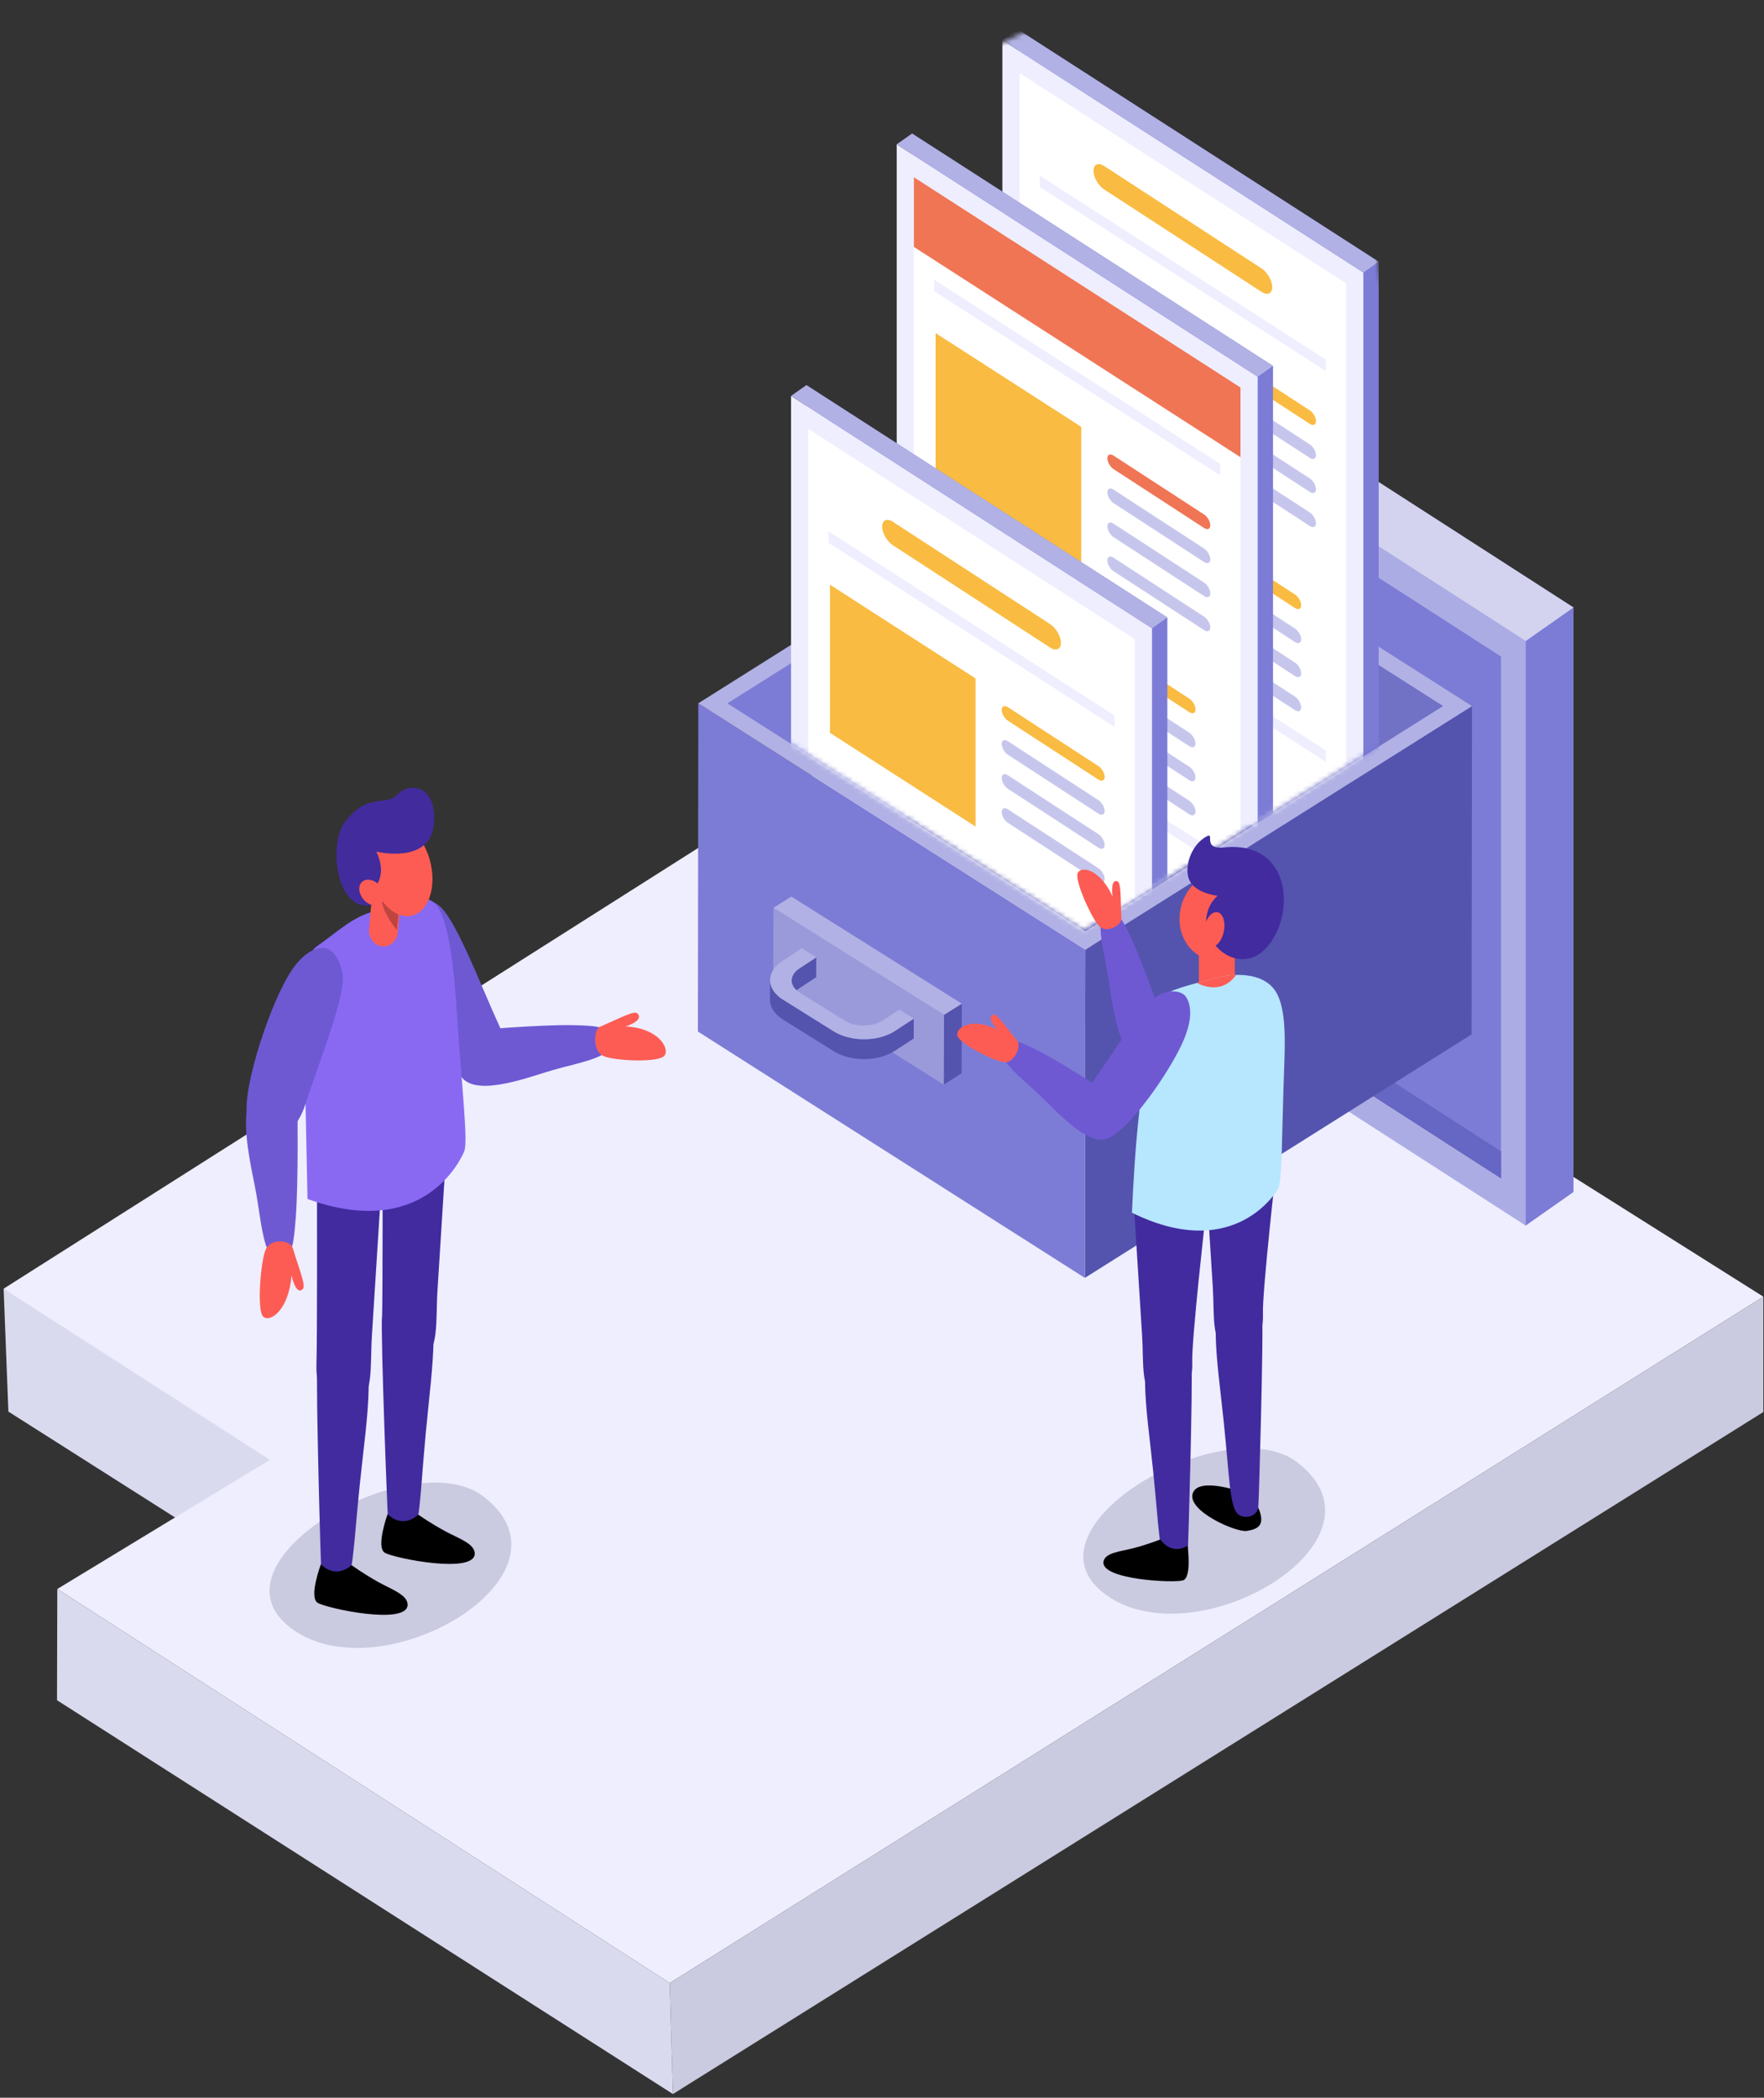 <svg xmlns="http://www.w3.org/2000/svg" width="365" height="434" viewBox="0 0 365 434" fill="none"><rect x="0" y="0" width="365" height="434" fill="#333333" stroke="none"/><path d="M0.751 266.619L1.734 292.043L128.254 372.417L75.519 307.377L0.751 266.619Z" fill="#DADAEF"></path><path d="M364.862 268.269L138.586 410.264L11.856 328.75L55.847 302.026L0.751 266.619L180.931 152.295L364.862 268.269Z" fill="#EEEEFF"></path><path d="M364.862 268.269V292.136L139.241 433.239L138.586 410.264L364.862 268.269Z" fill="#CACAE0"></path><path d="M139.241 433.239L11.797 351.761L11.856 328.75L138.587 410.264L139.241 433.239Z" fill="#DADAEF"></path><path d="M215.856 183.315L221.316 58.562L325.583 125.683V246.612L315.693 253.558L215.856 183.315Z" fill="#7C7CD6"></path><path d="M211.425 186.437V65.509L315.693 132.629V253.558L211.425 186.437Z" fill="#ACACE5"></path><path d="M216.535 75.279V183.236L310.587 243.786V238.193L221.478 180.831V78.467L216.535 75.279Z" fill="#5454AE"></path><path d="M221.479 78.467V180.831L310.587 238.192V135.829L221.479 78.467Z" fill="#7C7CD6"></path><path d="M221.316 58.562L211.425 65.509L315.693 132.629L325.583 125.683L221.316 58.562Z" fill="#D3D3EF"></path><path d="M221.478 180.831L216.535 183.236L310.587 243.786V238.193L221.478 180.831Z" fill="#6666C4"></path><path d="M304.578 146.086L304.491 214L224.476 264.384L224.563 196.471L304.578 146.086Z" fill="#5454AE"></path><path d="M224.563 196.471L224.476 264.384L144.407 213.417L144.494 145.504L224.563 196.471Z" fill="#7C7CD6"></path><path d="M304.578 146.086L224.563 196.471L144.494 145.504L224.509 95.12L304.578 146.086Z" fill="#B1B1E5"></path><path d="M150.501 145.516L187.517 169.074L224.492 145.796L261.549 169.387L298.565 146.076L224.492 98.926L150.501 145.516Z" fill="#7C7CD6"></path><path d="M187.517 169.074L224.574 192.666L261.549 169.388L224.492 145.796L187.517 169.074Z" fill="#5454AE"></path><path d="M224.492 98.926V145.796L261.549 169.387L298.565 146.076L224.492 98.926Z" fill="#7171C6"></path><path d="M199.016 207.651L198.96 222.08L195.271 224.396L195.326 209.966L199.016 207.651Z" fill="#5454AE"></path><path d="M195.326 209.966L195.271 224.396L159.993 202.238L160.048 187.809L195.326 209.966Z" fill="#9A9ADB"></path><path d="M199.016 207.651L195.326 209.966L160.048 187.809L163.738 185.493L199.016 207.651Z" fill="#B1B1E5"></path><mask id="mask0_206_793" style="mask-type:luminance" maskUnits="userSpaceOnUse" x="150" y="0" width="149" height="193"><path d="M298.565 146.076L224.227 192.472L150.501 145.517L155.148 34.507L224.492 0.412L282.098 32.463L298.565 146.076Z" fill="white"></path></mask><g mask="url(#mask0_206_793)"><path d="M210.582 135.174V6.074L285.272 54.154V183.255L282.098 185.492L210.582 135.174Z" fill="#7C7CD6"></path><path d="M207.407 137.411V8.31L282.098 56.39V185.492L207.407 137.411Z" fill="#EEEEFF"></path><path d="M278.54 178.682V58.619L210.965 15.119L210.965 135.182L278.54 178.682Z" fill="white"></path><path d="M215.159 36.328L274.346 74.428V76.79L215.159 38.69V36.328Z" fill="#EEEEFF"></path><path d="M215.159 117.171L274.346 155.271V157.633L215.159 119.534V117.171Z" fill="#EEEEFF"></path><path d="M245.586 97.406V66.76L215.458 47.366V78.011L245.586 97.406Z" fill="#F9BB41"></path><path d="M271.023 87.698L252.27 75.496C251.568 75.04 250.995 74.038 250.995 73.27C250.995 72.502 251.568 72.247 252.27 72.703L271.023 84.905C271.724 85.361 272.298 86.363 272.298 87.131C272.298 87.899 271.723 88.154 271.023 87.698Z" fill="#F9BB41"></path><path d="M271.023 94.741L252.27 82.539C251.568 82.082 250.995 81.081 250.995 80.313C250.995 79.545 251.568 79.29 252.27 79.746L271.023 91.948C271.724 92.404 272.298 93.406 272.298 94.174C272.298 94.942 271.723 95.197 271.023 94.741Z" fill="#C6C6ED"></path><path d="M271.023 101.783L252.27 89.581C251.568 89.125 250.995 88.123 250.995 87.355C250.995 86.587 251.568 86.332 252.27 86.789L271.023 98.99C271.724 99.447 272.298 100.448 272.298 101.216C272.298 101.984 271.723 102.239 271.023 101.783Z" fill="#C6C6ED"></path><path d="M271.023 108.826L252.27 96.624C251.568 96.168 250.995 95.166 250.995 94.398C250.995 93.63 251.568 93.375 252.27 93.831L271.023 106.033C271.724 106.489 272.298 107.491 272.298 108.259C272.298 109.027 271.723 109.282 271.023 108.826Z" fill="#C6C6ED"></path><path d="M235.486 104.663L216.733 92.462C216.032 92.005 215.458 91.004 215.458 90.236C215.458 89.468 216.032 89.213 216.733 89.669L235.486 101.871C236.187 102.327 236.761 103.329 236.761 104.097C236.761 104.865 236.187 105.12 235.486 104.663Z" fill="#F9BB41"></path><path d="M235.486 111.706L216.733 99.505C216.032 99.048 215.458 98.047 215.458 97.279C215.458 96.511 216.032 96.256 216.733 96.712L235.486 108.914C236.187 109.37 236.761 110.372 236.761 111.14C236.761 111.907 236.187 112.163 235.486 111.706Z" fill="#C6C6ED"></path><path d="M235.486 118.748L216.733 106.547C216.032 106.09 215.458 105.089 215.458 104.321C215.458 103.553 216.032 103.298 216.733 103.754L235.486 115.956C236.187 116.412 236.761 117.414 236.761 118.182C236.761 118.95 236.187 119.205 235.486 118.748Z" fill="#C6C6ED"></path><path d="M235.486 125.791L216.733 113.59C216.032 113.133 215.458 112.132 215.458 111.364C215.458 110.596 216.032 110.341 216.733 110.797L235.486 122.999C236.187 123.455 236.761 124.457 236.761 125.225C236.761 125.993 236.187 126.248 235.486 125.791Z" fill="#C6C6ED"></path><path d="M267.955 125.791L249.202 113.589C248.501 113.133 247.927 112.131 247.927 111.363C247.927 110.595 248.501 110.34 249.202 110.796L267.955 122.998C268.657 123.455 269.23 124.456 269.23 125.224C269.23 125.992 268.657 126.247 267.955 125.791Z" fill="#F9BB41"></path><path d="M267.955 132.834L249.202 120.632C248.501 120.176 247.927 119.174 247.927 118.406C247.927 117.638 248.501 117.383 249.202 117.839L267.955 130.041C268.657 130.498 269.23 131.499 269.23 132.267C269.23 133.035 268.657 133.29 267.955 132.834Z" fill="#C6C6ED"></path><path d="M267.955 139.876L249.202 127.674C248.501 127.218 247.927 126.216 247.927 125.448C247.927 124.68 248.501 124.425 249.202 124.881L267.955 137.083C268.657 137.539 269.23 138.541 269.23 139.309C269.23 140.077 268.657 140.332 267.955 139.876Z" fill="#C6C6ED"></path><path d="M267.955 146.919L249.202 134.717C248.501 134.261 247.927 133.259 247.927 132.491C247.927 131.723 248.501 131.468 249.202 131.924L267.955 144.126C268.657 144.582 269.23 145.584 269.23 146.352C269.23 147.12 268.657 147.375 267.955 146.919Z" fill="#C6C6ED"></path><path d="M250.55 152.132L231.797 139.93C231.096 139.474 230.522 138.473 230.522 137.704C230.522 136.936 231.096 136.681 231.797 137.138L250.55 149.34C251.252 149.796 251.825 150.797 251.825 151.565C251.825 152.334 251.252 152.589 250.55 152.132Z" fill="#C6C6ED"></path><path d="M261.032 60.382L228.473 39.197C227.255 38.405 226.259 36.666 226.259 35.333C226.259 33.999 227.255 33.556 228.473 34.348L261.032 55.533C262.25 56.326 263.246 58.065 263.246 59.398C263.246 60.732 262.249 61.175 261.032 60.382Z" fill="#F9BB41"></path><path d="M210.582 6.074L207.407 8.31L282.098 56.39L285.272 54.154L210.582 6.074Z" fill="#B1B1E5"></path></g><mask id="mask1_206_793" style="mask-type:luminance" maskUnits="userSpaceOnUse" x="150" y="0" width="149" height="193"><path d="M298.565 146.076L224.227 192.472L150.501 145.517L155.148 34.507L224.492 0.412L282.098 32.463L298.565 146.076Z" fill="white"></path></mask><g mask="url(#mask1_206_793)"><path d="M188.718 156.725L188.717 27.625L263.408 75.705V204.807L260.234 207.043L188.718 156.725Z" fill="#7C7CD6"></path><path d="M185.543 158.961V29.86L260.234 77.941L260.234 207.043L185.543 158.961Z" fill="#EEEEFF"></path><path d="M256.676 200.233V80.17L189.101 36.67V156.733L256.676 200.233Z" fill="white"></path><path d="M193.296 57.879L252.481 95.978V98.341L193.296 60.241V57.879Z" fill="#EEEEFF"></path><path d="M193.296 138.722L252.482 176.822V179.184L193.296 141.084V138.722Z" fill="#EEEEFF"></path><path d="M223.722 118.956V88.311L193.594 68.916V99.562L223.722 118.956Z" fill="#F9BB41"></path><path d="M249.159 109.248L230.406 97.047C229.705 96.59 229.131 95.589 229.131 94.821C229.131 94.053 229.705 93.798 230.406 94.254L249.159 106.456C249.86 106.912 250.434 107.914 250.434 108.682C250.434 109.45 249.86 109.705 249.159 109.248Z" fill="#F07554"></path><path d="M249.159 116.291L230.406 104.09C229.705 103.633 229.131 102.632 229.131 101.864C229.131 101.096 229.705 100.841 230.406 101.297L249.159 113.499C249.86 113.955 250.434 114.957 250.434 115.725C250.434 116.493 249.86 116.748 249.159 116.291Z" fill="#C6C6ED"></path><path d="M249.159 123.334L230.406 111.132C229.704 110.676 229.131 109.674 229.131 108.906C229.131 108.138 229.704 107.883 230.406 108.339L249.159 120.541C249.86 120.998 250.434 121.999 250.434 122.767C250.434 123.535 249.86 123.79 249.159 123.334Z" fill="#C6C6ED"></path><path d="M249.159 130.376L230.406 118.175C229.704 117.718 229.131 116.717 229.131 115.949C229.131 115.181 229.704 114.926 230.406 115.382L249.159 127.584C249.86 128.04 250.434 129.042 250.434 129.81C250.434 130.578 249.86 130.833 249.159 130.376Z" fill="#C6C6ED"></path><path d="M213.622 126.214L194.869 114.012C194.167 113.556 193.594 112.555 193.594 111.787C193.594 111.018 194.167 110.763 194.869 111.22L213.622 123.422C214.323 123.878 214.897 124.879 214.897 125.648C214.897 126.416 214.323 126.671 213.622 126.214Z" fill="#F9BB41"></path><path d="M213.622 133.257L194.869 121.055C194.167 120.599 193.594 119.598 193.594 118.829C193.594 118.061 194.167 117.806 194.869 118.263L213.622 130.465C214.323 130.921 214.897 131.922 214.897 132.69C214.897 133.459 214.323 133.714 213.622 133.257Z" fill="#C6C6ED"></path><path d="M213.622 140.3L194.869 128.098C194.167 127.642 193.594 126.64 193.594 125.872C193.594 125.104 194.167 124.849 194.869 125.305L213.622 137.507C214.323 137.963 214.897 138.965 214.897 139.733C214.897 140.501 214.323 140.756 213.622 140.3Z" fill="#C6C6ED"></path><path d="M213.622 147.342L194.869 135.14C194.167 134.684 193.594 133.683 193.594 132.914C193.594 132.146 194.167 131.891 194.869 132.348L213.622 144.549C214.323 145.006 214.897 146.007 214.897 146.775C214.897 147.544 214.323 147.799 213.622 147.342Z" fill="#C6C6ED"></path><path d="M246.091 147.342L227.338 135.14C226.637 134.684 226.063 133.682 226.063 132.914C226.063 132.146 226.637 131.891 227.338 132.347L246.091 144.549C246.792 145.005 247.366 146.007 247.366 146.775C247.366 147.543 246.792 147.798 246.091 147.342Z" fill="#F9BB41"></path><path d="M246.091 154.385L227.338 142.183C226.637 141.727 226.063 140.725 226.063 139.957C226.063 139.189 226.637 138.934 227.338 139.39L246.091 151.592C246.792 152.048 247.366 153.05 247.366 153.818C247.366 154.586 246.792 154.841 246.091 154.385Z" fill="#C6C6ED"></path><path d="M246.091 161.427L227.338 149.225C226.637 148.769 226.063 147.767 226.063 146.999C226.063 146.231 226.637 145.976 227.338 146.433L246.091 158.634C246.792 159.091 247.366 160.092 247.366 160.86C247.366 161.628 246.792 161.883 246.091 161.427Z" fill="#C6C6ED"></path><path d="M246.091 168.47L227.338 156.268C226.637 155.812 226.063 154.81 226.063 154.042C226.063 153.274 226.637 153.019 227.338 153.475L246.091 165.677C246.792 166.133 247.366 167.135 247.366 167.903C247.366 168.671 246.792 168.926 246.091 168.47Z" fill="#C6C6ED"></path><path d="M228.686 173.683L209.933 161.481C209.232 161.025 208.658 160.023 208.658 159.255C208.658 158.487 209.232 158.232 209.933 158.689L228.686 170.89C229.388 171.347 229.961 172.348 229.961 173.116C229.961 173.884 229.387 174.139 228.686 173.683Z" fill="#C6C6ED"></path><path d="M188.717 27.625L185.543 29.86L260.234 77.941L263.408 75.705L188.717 27.625Z" fill="#B1B1E5"></path><path d="M256.676 80.17L189.101 36.67V51.089L256.676 94.589V80.17Z" fill="#F07554"></path></g><mask id="mask2_206_793" style="mask-type:luminance" maskUnits="userSpaceOnUse" x="150" y="0" width="149" height="193"><path d="M298.565 146.076L224.227 192.472L150.501 145.517L155.148 34.507L224.492 0.412L282.098 32.463L298.565 146.076Z" fill="white"></path></mask><g mask="url(#mask2_206_793)"><path d="M166.854 208.779V79.678L241.544 127.759V256.86L238.37 259.096L166.854 208.779Z" fill="#7C7CD6"></path><path d="M163.679 211.015V81.915L238.37 129.995V259.096L163.679 211.015Z" fill="#EEEEFF"></path><path d="M234.812 252.287V132.224L167.237 88.724V208.787L234.812 252.287Z" fill="white"></path><path d="M171.432 109.933L230.618 148.033V150.395L171.432 112.295V109.933Z" fill="#EEEEFF"></path><path d="M171.432 190.776L230.618 228.876V231.238L171.432 193.138V190.776Z" fill="#EEEEFF"></path><path d="M201.858 171.011V140.365L171.73 120.971V151.616L201.858 171.011Z" fill="#F9BB41"></path><path d="M227.295 161.303L208.542 149.101C207.841 148.645 207.267 147.643 207.267 146.875C207.267 146.107 207.841 145.852 208.542 146.308L227.295 158.51C227.996 158.966 228.57 159.968 228.57 160.736C228.57 161.504 227.996 161.759 227.295 161.303Z" fill="#F9BB41"></path><path d="M227.295 168.345L208.542 156.143C207.841 155.687 207.267 154.685 207.267 153.917C207.267 153.149 207.841 152.894 208.542 153.351L227.295 165.552C227.996 166.009 228.57 167.01 228.57 167.778C228.57 168.546 227.996 168.802 227.295 168.345Z" fill="#C6C6ED"></path><path d="M227.295 175.388L208.542 163.186C207.841 162.729 207.267 161.728 207.267 160.96C207.267 160.192 207.841 159.937 208.542 160.393L227.295 172.595C227.996 173.051 228.57 174.053 228.57 174.821C228.57 175.589 227.996 175.844 227.295 175.388Z" fill="#C6C6ED"></path><path d="M227.295 182.431L208.542 170.229C207.841 169.772 207.267 168.771 207.267 168.003C207.267 167.235 207.841 166.98 208.542 167.436L227.295 179.638C227.996 180.094 228.57 181.096 228.57 181.864C228.57 182.632 227.996 182.887 227.295 182.431Z" fill="#C6C6ED"></path><path d="M191.758 178.268L173.005 166.067C172.304 165.61 171.73 164.609 171.73 163.841C171.73 163.073 172.304 162.818 173.005 163.274L191.758 175.476C192.459 175.932 193.033 176.934 193.033 177.702C193.033 178.47 192.459 178.725 191.758 178.268Z" fill="#F9BB41"></path><path d="M191.758 185.31L173.005 173.109C172.304 172.652 171.73 171.651 171.73 170.883C171.73 170.115 172.304 169.86 173.005 170.316L191.758 182.518C192.459 182.974 193.033 183.976 193.033 184.744C193.033 185.512 192.459 185.767 191.758 185.31Z" fill="#C6C6ED"></path><path d="M191.758 192.353L173.005 180.152C172.304 179.695 171.73 178.694 171.73 177.926C171.73 177.158 172.304 176.903 173.005 177.359L191.758 189.561C192.459 190.017 193.033 191.019 193.033 191.787C193.033 192.555 192.459 192.81 191.758 192.353Z" fill="#C6C6ED"></path><path d="M191.758 199.396L173.005 187.195C172.304 186.738 171.73 185.737 171.73 184.969C171.73 184.201 172.304 183.946 173.005 184.402L191.758 196.604C192.459 197.06 193.033 198.062 193.033 198.83C193.033 199.598 192.459 199.853 191.758 199.396Z" fill="#C6C6ED"></path><path d="M224.227 199.396L205.474 187.194C204.773 186.738 204.199 185.736 204.199 184.968C204.199 184.2 204.773 183.945 205.474 184.401L224.227 196.603C224.929 197.06 225.502 198.061 225.502 198.829C225.502 199.597 224.929 199.852 224.227 199.396Z" fill="#F9BB41"></path><path d="M224.227 206.439L205.474 194.237C204.773 193.781 204.199 192.779 204.199 192.011C204.199 191.243 204.773 190.988 205.474 191.444L224.227 203.646C224.929 204.102 225.502 205.104 225.502 205.872C225.502 206.64 224.929 206.895 224.227 206.439Z" fill="#C6C6ED"></path><path d="M217.305 133.987L184.745 112.802C183.528 112.01 182.531 110.271 182.531 108.938C182.531 107.604 183.527 107.161 184.745 107.953L217.305 129.138C218.522 129.931 219.519 131.67 219.519 133.003C219.518 134.337 218.522 134.78 217.305 133.987Z" fill="#F9BB41"></path><path d="M166.854 79.678L163.679 81.915L238.37 129.995L241.544 127.759L166.854 79.678Z" fill="#B1B1E5"></path></g><path d="M165.434 204.438C165.359 204.486 165.293 204.537 165.222 204.587C165.153 204.636 165.082 204.685 165.018 204.736C164.963 204.78 164.913 204.826 164.862 204.871C164.803 204.923 164.742 204.975 164.688 205.028C164.655 205.061 164.627 205.094 164.596 205.128C164.509 205.219 164.43 205.313 164.357 205.408C164.326 205.449 164.295 205.49 164.267 205.532C164.218 205.603 164.175 205.674 164.134 205.747C164.109 205.792 164.081 205.837 164.059 205.883C164.028 205.946 164.003 206.01 163.978 206.074C163.958 206.124 163.936 206.174 163.92 206.224C163.9 206.285 163.886 206.347 163.871 206.408C163.859 206.46 163.844 206.512 163.835 206.565C163.825 206.63 163.82 206.694 163.815 206.759C163.81 206.819 163.801 206.878 163.801 206.938L163.812 202.832C163.812 202.814 163.812 202.796 163.813 202.778C163.814 202.736 163.822 202.694 163.826 202.652C163.831 202.588 163.835 202.523 163.846 202.458C163.848 202.447 163.847 202.437 163.849 202.426C163.857 202.384 163.872 202.343 163.881 202.302C163.896 202.24 163.91 202.179 163.93 202.118C163.934 202.105 163.935 202.092 163.94 202.08C163.953 202.042 163.973 202.005 163.988 201.968C164.013 201.904 164.038 201.84 164.069 201.776C164.077 201.761 164.081 201.745 164.089 201.73C164.105 201.7 164.128 201.67 164.144 201.64C164.185 201.567 164.228 201.496 164.277 201.425C164.291 201.404 164.3 201.383 164.315 201.362C164.33 201.341 164.351 201.322 164.367 201.301C164.439 201.206 164.519 201.112 164.605 201.02C164.626 200.998 164.641 200.974 164.663 200.952C164.674 200.941 164.687 200.931 164.698 200.92C164.753 200.866 164.813 200.815 164.872 200.763C164.923 200.718 164.972 200.672 165.028 200.628C165.092 200.577 165.162 200.529 165.231 200.48C165.28 200.445 165.324 200.409 165.375 200.374C165.398 200.36 165.42 200.345 165.444 200.33L168.897 198.067L168.887 202.173L165.434 204.438Z" fill="#5454AE"></path><path d="M159.341 202.766C159.337 204.222 160.216 205.682 161.974 206.793L172.47 213.354C172.68 213.487 172.899 213.611 173.123 213.728C173.199 213.767 173.28 213.801 173.357 213.839C173.505 213.911 173.653 213.983 173.806 214.048C174.115 214.18 174.435 214.297 174.763 214.402C174.864 214.434 174.967 214.462 175.069 214.492C175.251 214.545 175.435 214.595 175.622 214.64C175.744 214.669 175.868 214.696 175.993 214.722C176.149 214.754 176.306 214.785 176.464 214.812C176.597 214.834 176.73 214.855 176.864 214.874C177.011 214.894 177.16 214.912 177.309 214.928C177.445 214.943 177.582 214.955 177.719 214.966C177.87 214.977 178.021 214.986 178.173 214.992C178.308 214.998 178.445 215.003 178.581 215.004C178.743 215.007 178.906 215.005 179.069 215.002C179.198 214.999 179.327 214.996 179.456 214.99C179.657 214.981 179.858 214.964 180.058 214.946C180.164 214.936 180.27 214.929 180.375 214.917C180.716 214.878 181.055 214.827 181.389 214.762C181.502 214.74 181.612 214.713 181.724 214.688C181.89 214.651 182.056 214.615 182.219 214.572C182.337 214.541 182.452 214.504 182.568 214.469C182.723 214.423 182.877 214.378 183.028 214.325C183.115 214.296 183.199 214.261 183.285 214.229C183.524 214.14 183.758 214.043 183.985 213.939C184.071 213.9 184.156 213.861 184.24 213.82C184.531 213.676 184.815 213.524 185.081 213.353L189.072 210.749L189.061 214.855L185.071 217.46C184.804 217.63 184.52 217.782 184.23 217.926C184.146 217.967 184.06 218.006 183.975 218.045C183.747 218.15 183.513 218.246 183.274 218.336C183.22 218.356 183.17 218.382 183.116 218.402C183.084 218.413 183.049 218.421 183.017 218.432C182.867 218.485 182.713 218.53 182.559 218.576C182.442 218.61 182.327 218.648 182.207 218.679C182.045 218.722 181.88 218.758 181.715 218.794C181.618 218.816 181.524 218.842 181.427 218.862C181.411 218.865 181.394 218.866 181.378 218.869C181.044 218.934 180.705 218.985 180.364 219.023C180.339 219.026 180.315 219.032 180.29 219.035C180.21 219.044 180.128 219.046 180.047 219.053C179.847 219.071 179.646 219.087 179.445 219.097C179.397 219.099 179.349 219.105 179.301 219.108C179.221 219.111 179.139 219.107 179.058 219.109C178.896 219.112 178.733 219.113 178.57 219.111C178.51 219.11 178.449 219.114 178.389 219.112C178.313 219.11 178.237 219.102 178.162 219.099C178.011 219.093 177.861 219.084 177.71 219.073C177.644 219.068 177.577 219.067 177.511 219.061C177.439 219.055 177.369 219.043 177.297 219.036C177.149 219.02 177.001 219.002 176.853 218.981C176.784 218.971 176.713 218.966 176.644 218.955C176.58 218.945 176.517 218.93 176.454 218.919C176.295 218.891 176.138 218.862 175.982 218.829C175.908 218.814 175.833 218.803 175.76 218.787C175.71 218.775 175.662 218.759 175.612 218.747C175.425 218.702 175.241 218.651 175.057 218.598C174.982 218.576 174.904 218.56 174.83 218.537C174.803 218.529 174.779 218.517 174.752 218.509C174.425 218.404 174.105 218.287 173.795 218.155C173.779 218.148 173.762 218.144 173.746 218.137C173.608 218.078 173.477 218.01 173.343 217.945C173.267 217.908 173.188 217.874 173.114 217.835C172.889 217.718 172.67 217.594 172.459 217.461L161.963 210.9C160.205 209.788 159.326 208.329 159.33 206.873L159.341 202.766Z" fill="#5454AE"></path><path d="M189.072 210.749L185.081 213.354C181.609 215.564 175.964 215.564 172.47 213.354L161.974 206.794C158.479 204.584 158.461 201.003 161.933 198.794L165.924 196.188L168.899 198.069L165.445 200.332C163.261 201.722 163.268 203.974 165.467 205.364L174.712 211.134C176.91 212.524 180.46 212.521 182.644 211.131L186.098 208.868L189.072 210.749Z" fill="#B1B1E5"></path><path d="M268.437 302.556C289.477 318.741 247.307 343.624 228.705 329.85C210.102 316.076 253.621 291.159 268.437 302.556Z" fill="#CACAE0"></path><path d="M100.058 309.638C121.098 325.823 78.928 350.706 60.325 336.932C41.723 323.159 85.242 298.241 100.058 309.638Z" fill="#CACAE0"></path><path d="M84.979 186.231C84.979 186.231 81.413 188.294 83.265 196.646C85.117 204.997 92.884 221.914 97.392 223.824C101.901 225.734 107.123 220.442 103.197 211.962C99.272 203.482 94.106 189.464 90.532 187.127C86.958 184.79 84.979 186.231 84.979 186.231Z" fill="#6E59D3"></path><path d="M97.981 213.164C97.981 213.164 111.66 211.963 118.518 212.095C125.377 212.226 126.227 212.775 126.505 215.762C126.783 218.749 119.429 219.951 114.589 221.333C109.749 222.715 98.967 226.958 95.634 222.998C92.302 219.037 94.76 213.658 97.981 213.164Z" fill="#6E59D3"></path><path d="M79.044 272.939C79.044 272.939 79.624 267.225 85.188 267.416C90.753 267.606 90.232 276.05 88.609 291.35C86.986 306.65 87.16 313.57 85.653 316.935C84.606 319.272 80.609 318.712 80.377 316.109C80.145 313.506 78.754 275.986 79.044 272.939Z" fill="#422B9F"></path><path d="M80.203 313.252C80.203 313.252 83.01 316.472 86.563 313.37C86.563 313.37 89.138 315.202 92.26 316.871C94.909 318.286 98.178 319.368 98.231 321.379C98.347 325.759 81.536 322.394 79.623 321.252C77.71 320.109 80.203 313.252 80.203 313.252Z" fill="black"></path><path d="M65.653 283.298C65.653 283.298 66.292 277.592 71.855 277.851C77.418 278.11 76.809 286.547 75.028 301.825C73.248 317.104 73.351 324.026 71.809 327.372C70.738 329.697 66.748 329.087 66.543 326.482C66.338 323.876 65.332 286.342 65.653 283.298Z" fill="#422B9F"></path><path d="M66.398 323.623C66.398 323.623 69.172 326.877 72.756 323.82C72.756 323.82 75.312 325.683 78.418 327.39C81.052 328.838 84.309 329.96 84.341 331.971C84.412 336.353 67.637 332.781 65.736 331.615C63.835 330.448 66.398 323.623 66.398 323.623Z" fill="black"></path><path d="M79.16 238.961C79.16 238.961 79.218 267.862 79.044 272.959C78.87 278.056 80.945 283.299 87.101 281.136C90.927 279.792 90.116 273.463 90.522 266.966C90.927 260.469 92.493 235.713 92.493 235.713C92.493 235.713 81.42 223.783 79.16 238.961Z" fill="#422B9F"></path><path d="M65.595 248.294C65.595 248.294 65.653 277.194 65.479 282.291C65.305 287.388 67.381 292.632 73.537 290.469C77.363 289.124 76.551 282.796 76.957 276.299C77.364 269.802 78.928 245.046 78.928 245.046C78.928 245.046 67.856 233.115 65.595 248.294Z" fill="#422B9F"></path><path d="M65.363 195.931C70.638 192.185 72.783 189.836 77.479 188.503C82.174 187.17 87.276 185.392 88.957 186.218C90.638 187.043 93.189 189.583 94.406 207.803C95.623 226.023 96.898 236.245 96.029 238.276C95.16 240.308 87.333 256.623 63.624 248.053C63.624 248.053 62.929 210.533 62.523 204.565C62.117 198.597 65.363 195.931 65.363 195.931Z" fill="#8969F2"></path><path d="M83.087 183.903L82.726 188.129L82.325 192.842C82.317 192.93 82.306 193.016 82.293 193.102C82.159 193.944 81.737 194.664 81.15 195.15C80.576 195.626 79.843 195.877 79.069 195.798C78.557 195.745 78.088 195.555 77.689 195.263C76.805 194.617 76.264 193.473 76.37 192.233L77.133 183.293C77.217 182.305 77.694 181.46 78.38 180.928C78.943 180.49 79.647 180.262 80.388 180.338C81.281 180.429 82.046 180.942 82.534 181.68C82.943 182.3 83.157 183.081 83.087 183.903Z" fill="#FD5C54"></path><path d="M67.595 196.216C67.595 196.216 63.769 194.819 59.537 202.057C55.305 209.294 49.508 227.134 51.363 232.022C53.218 236.91 60.319 237.387 63.203 228.419C66.087 219.452 71.768 205.675 70.841 201.231C69.913 196.788 67.595 196.216 67.595 196.216Z" fill="#6E59D3"></path><path d="M61.55 229.397C61.55 229.397 61.763 244.424 61.2 251.911C60.638 259.398 60.083 260.292 57.344 260.404C54.603 260.515 53.983 252.401 53.036 247.022C52.088 241.643 48.917 229.585 52.74 226.199C56.564 222.813 61.308 225.846 61.55 229.397Z" fill="#6E59D3"></path><path d="M124.162 212.418C122.805 213 122.594 217.408 124.792 218.455C126.99 219.502 136.317 219.918 137.484 218.41C138.651 216.902 136.191 212.663 129.434 212.366C129.434 212.366 133.299 211.204 131.928 209.699C131.266 208.973 128.482 210.566 124.162 212.418Z" fill="#FD5C54"></path><path d="M60.526 258.08C60.059 256.568 56.048 256.131 54.99 258.486C53.932 260.842 53.116 271.026 54.436 272.373C55.757 273.721 59.739 271.228 60.327 263.85C60.327 263.85 61.207 268.132 62.643 266.703C63.336 266.013 62.013 262.893 60.526 258.08Z" fill="#FD5C54"></path><g opacity="0.25"><path d="M82.667 186.282L82.168 192.128C82.159 192.237 82.146 192.344 82.129 192.45C81.429 191.588 77.874 187.008 79.208 184.397C80.064 182.725 81.559 184.495 82.667 186.282Z" fill="black"></path></g><path d="M88.932 177.918C90.383 183.123 88.878 188.238 85.57 189.344C82.262 190.45 78.404 187.128 76.954 181.924C75.503 176.72 77.008 171.604 80.316 170.498C83.624 169.392 87.482 172.714 88.932 177.918Z" fill="#FD5C54"></path><path d="M77.425 183.688C77.425 183.688 80.277 181.21 77.867 176.196C77.867 176.196 88.866 178.892 89.745 170.701C90.624 162.509 84.826 161.677 82.276 164.331C79.668 167.045 76.281 163.702 71.349 170.063C67.916 174.489 69.458 189.083 77.212 187.203C77.212 187.203 78.238 186.603 77.425 183.688Z" fill="#422B9D"></path><path d="M78.256 182.895C79.467 183.997 79.847 185.683 79.105 186.662C78.362 187.64 76.779 187.54 75.568 186.438C74.357 185.336 73.977 183.649 74.719 182.671C75.462 181.693 77.045 181.793 78.256 182.895Z" fill="#FD5C54"></path><path d="M257.662 308.916C257.662 308.916 248.034 305.31 246.801 308.95C245.57 312.589 255.733 317.066 257.951 316.737C260.168 316.409 261.365 315.661 260.857 313.395C260.35 311.13 258.159 308.089 258.159 308.089L257.662 308.916Z" fill="black"></path><path d="M246.539 282.701C246.539 282.701 245.962 277.544 240.935 277.778C235.908 278.012 236.458 285.636 238.067 299.444C239.676 313.251 239.583 319.506 240.976 322.53C241.944 324.631 245.55 324.08 245.735 321.725C245.92 319.371 246.829 285.451 246.539 282.701Z" fill="#422B9F"></path><path d="M245.725 319.795C245.725 319.795 242.66 322.013 240.1 318.498C240.1 318.498 237.495 319.544 234.437 320.326C231.844 320.989 228.765 321.222 228.349 322.982C227.442 326.815 242.871 327.555 244.766 326.97C246.662 326.385 245.725 319.795 245.725 319.795Z" fill="black"></path><path d="M249.512 250.953C249.512 250.953 246.539 277.185 246.697 281.791C246.854 286.397 244.978 291.136 239.415 289.181C235.958 287.966 236.691 282.246 236.324 276.376C235.958 270.504 234.543 248.133 234.543 248.133C234.543 248.133 247.469 237.237 249.512 250.953Z" fill="#422B9F"></path><path d="M261.165 272.697C261.165 272.697 260.588 267.54 255.56 267.774C250.533 268.008 251.083 275.633 252.692 289.44C254.301 303.247 254.208 309.502 255.602 312.526C256.569 314.626 260.176 314.076 260.361 311.722C260.546 309.366 261.455 275.447 261.165 272.697Z" fill="#422B9F"></path><path d="M264.138 240.949C264.138 240.949 261.165 267.181 261.323 271.787C261.48 276.393 259.604 281.131 254.041 279.176C250.584 277.961 251.317 272.243 250.95 266.371C250.584 260.5 249.169 238.129 249.169 238.129C249.169 238.129 262.095 227.232 264.138 240.949Z" fill="#422B9F"></path><path d="M255.499 195.825V202.074C252.932 205.266 249.525 204.223 248.068 203.558V195.825H255.499Z" fill="#FD5C54"></path><path d="M258.803 182.78C261.933 186.314 261.657 192.169 258.186 195.856C254.715 199.544 249.363 199.668 246.233 196.134C243.102 192.599 243.378 186.744 246.849 183.057C250.32 179.369 255.672 179.245 258.803 182.78Z" fill="#FD5C54"></path><path d="M251.926 185.328C251.926 185.328 247.009 184.83 245.962 181.752C245.124 179.286 246.359 175.272 249.086 173.406C252.058 171.373 248.202 175.852 253.298 175.324C267.309 173.873 268.216 189.438 261.96 196.162C258.255 200.145 252.826 198.662 250.174 193.674C249.286 192.001 248.991 187.972 251.926 185.328Z" fill="#422B9F"></path><path d="M264.491 206.238C264.491 206.238 265.246 209.972 259.175 213.313C253.104 216.654 238.554 220.518 234.877 218.33C231.199 216.141 231.463 209.401 238.773 207.486C246.084 205.572 257.428 201.451 260.839 202.725C264.25 203.999 264.491 206.238 264.491 206.238Z" fill="#6E59D3"></path><path d="M241.186 212.786C241.186 212.786 236.997 200.608 234.372 194.774C231.746 188.939 231.04 188.412 228.801 189.275C226.562 190.139 228.417 196.891 229.214 201.553C230.012 206.215 230.956 217.031 235.019 218.427C239.081 219.824 242.021 215.73 241.186 212.786Z" fill="#6E59D3"></path><path d="M232.038 190.04C232.1 191.42 228.997 193.168 227.461 191.639C225.925 190.11 222.313 182.191 222.985 180.647C223.658 179.102 227.588 179.724 230.203 185.461C230.203 185.461 229.669 181.707 231.24 182.358C231.999 182.672 231.839 185.645 232.038 190.04Z" fill="#FD5C54"></path><path d="M265.749 219.942C265.167 235.566 265.367 244.399 264.408 246.026C263.45 247.653 254.513 260.902 234.224 250.902C234.224 250.902 234.512 243.453 235.171 235.662C235.946 226.494 237.61 216.304 237.71 213.537C237.894 208.419 241.703 205.389 241.703 205.389C243.169 204.637 245.244 204.014 247.675 203.365C249.028 203.003 250.491 202.633 252.021 202.227C253.003 201.966 254.336 201.743 255.779 201.705C258.383 201.636 261.345 202.173 263.239 204.197C265.804 206.938 266.021 212.665 265.749 219.942Z" fill="#B7E6FF"></path><path d="M245.102 205.902C245.102 205.902 247.818 208.306 244.972 215.064C242.127 221.821 232.95 234.776 228.828 235.575C224.707 236.374 221.076 230.924 225.703 224.436C230.33 217.948 236.855 206.982 240.247 205.649C243.64 204.316 245.102 205.902 245.102 205.902Z" fill="#6E59D3"></path><path d="M230.606 226.932C230.606 226.932 220.399 220.27 215.025 217.5C209.651 214.73 208.799 214.799 207.54 217.003C206.28 219.207 211.574 223.221 214.851 226.321C218.129 229.422 225.023 237.235 228.995 235.553C232.967 233.873 232.935 228.664 230.606 226.932Z" fill="#6E59D3"></path><path d="M210.506 215.391C211.34 216.428 209.909 219.913 207.838 219.766C205.766 219.619 198.434 215.894 198.081 214.226C197.728 212.559 201.155 210.362 206.465 213.064C206.465 213.064 203.91 210.493 205.51 209.929C206.282 209.657 207.849 212.091 210.506 215.391Z" fill="#FD5C54"></path><path d="M251.987 188.741C250.881 188.45 249.636 189.804 249.205 191.767C248.773 193.729 249.32 195.556 250.426 195.847C251.531 196.139 252.777 194.784 253.208 192.822C253.639 190.859 253.093 189.032 251.987 188.741Z" fill="#FD5C54"></path><path d="M255.778 201.705C255.687 201.834 255.594 201.956 255.5 202.074C252.932 205.266 249.525 204.223 248.068 203.558C247.914 203.488 247.782 203.422 247.675 203.365C249.028 203.004 250.491 202.633 252.021 202.227C253.003 201.966 254.336 201.743 255.778 201.705Z" fill="#FD5C54"></path></svg>